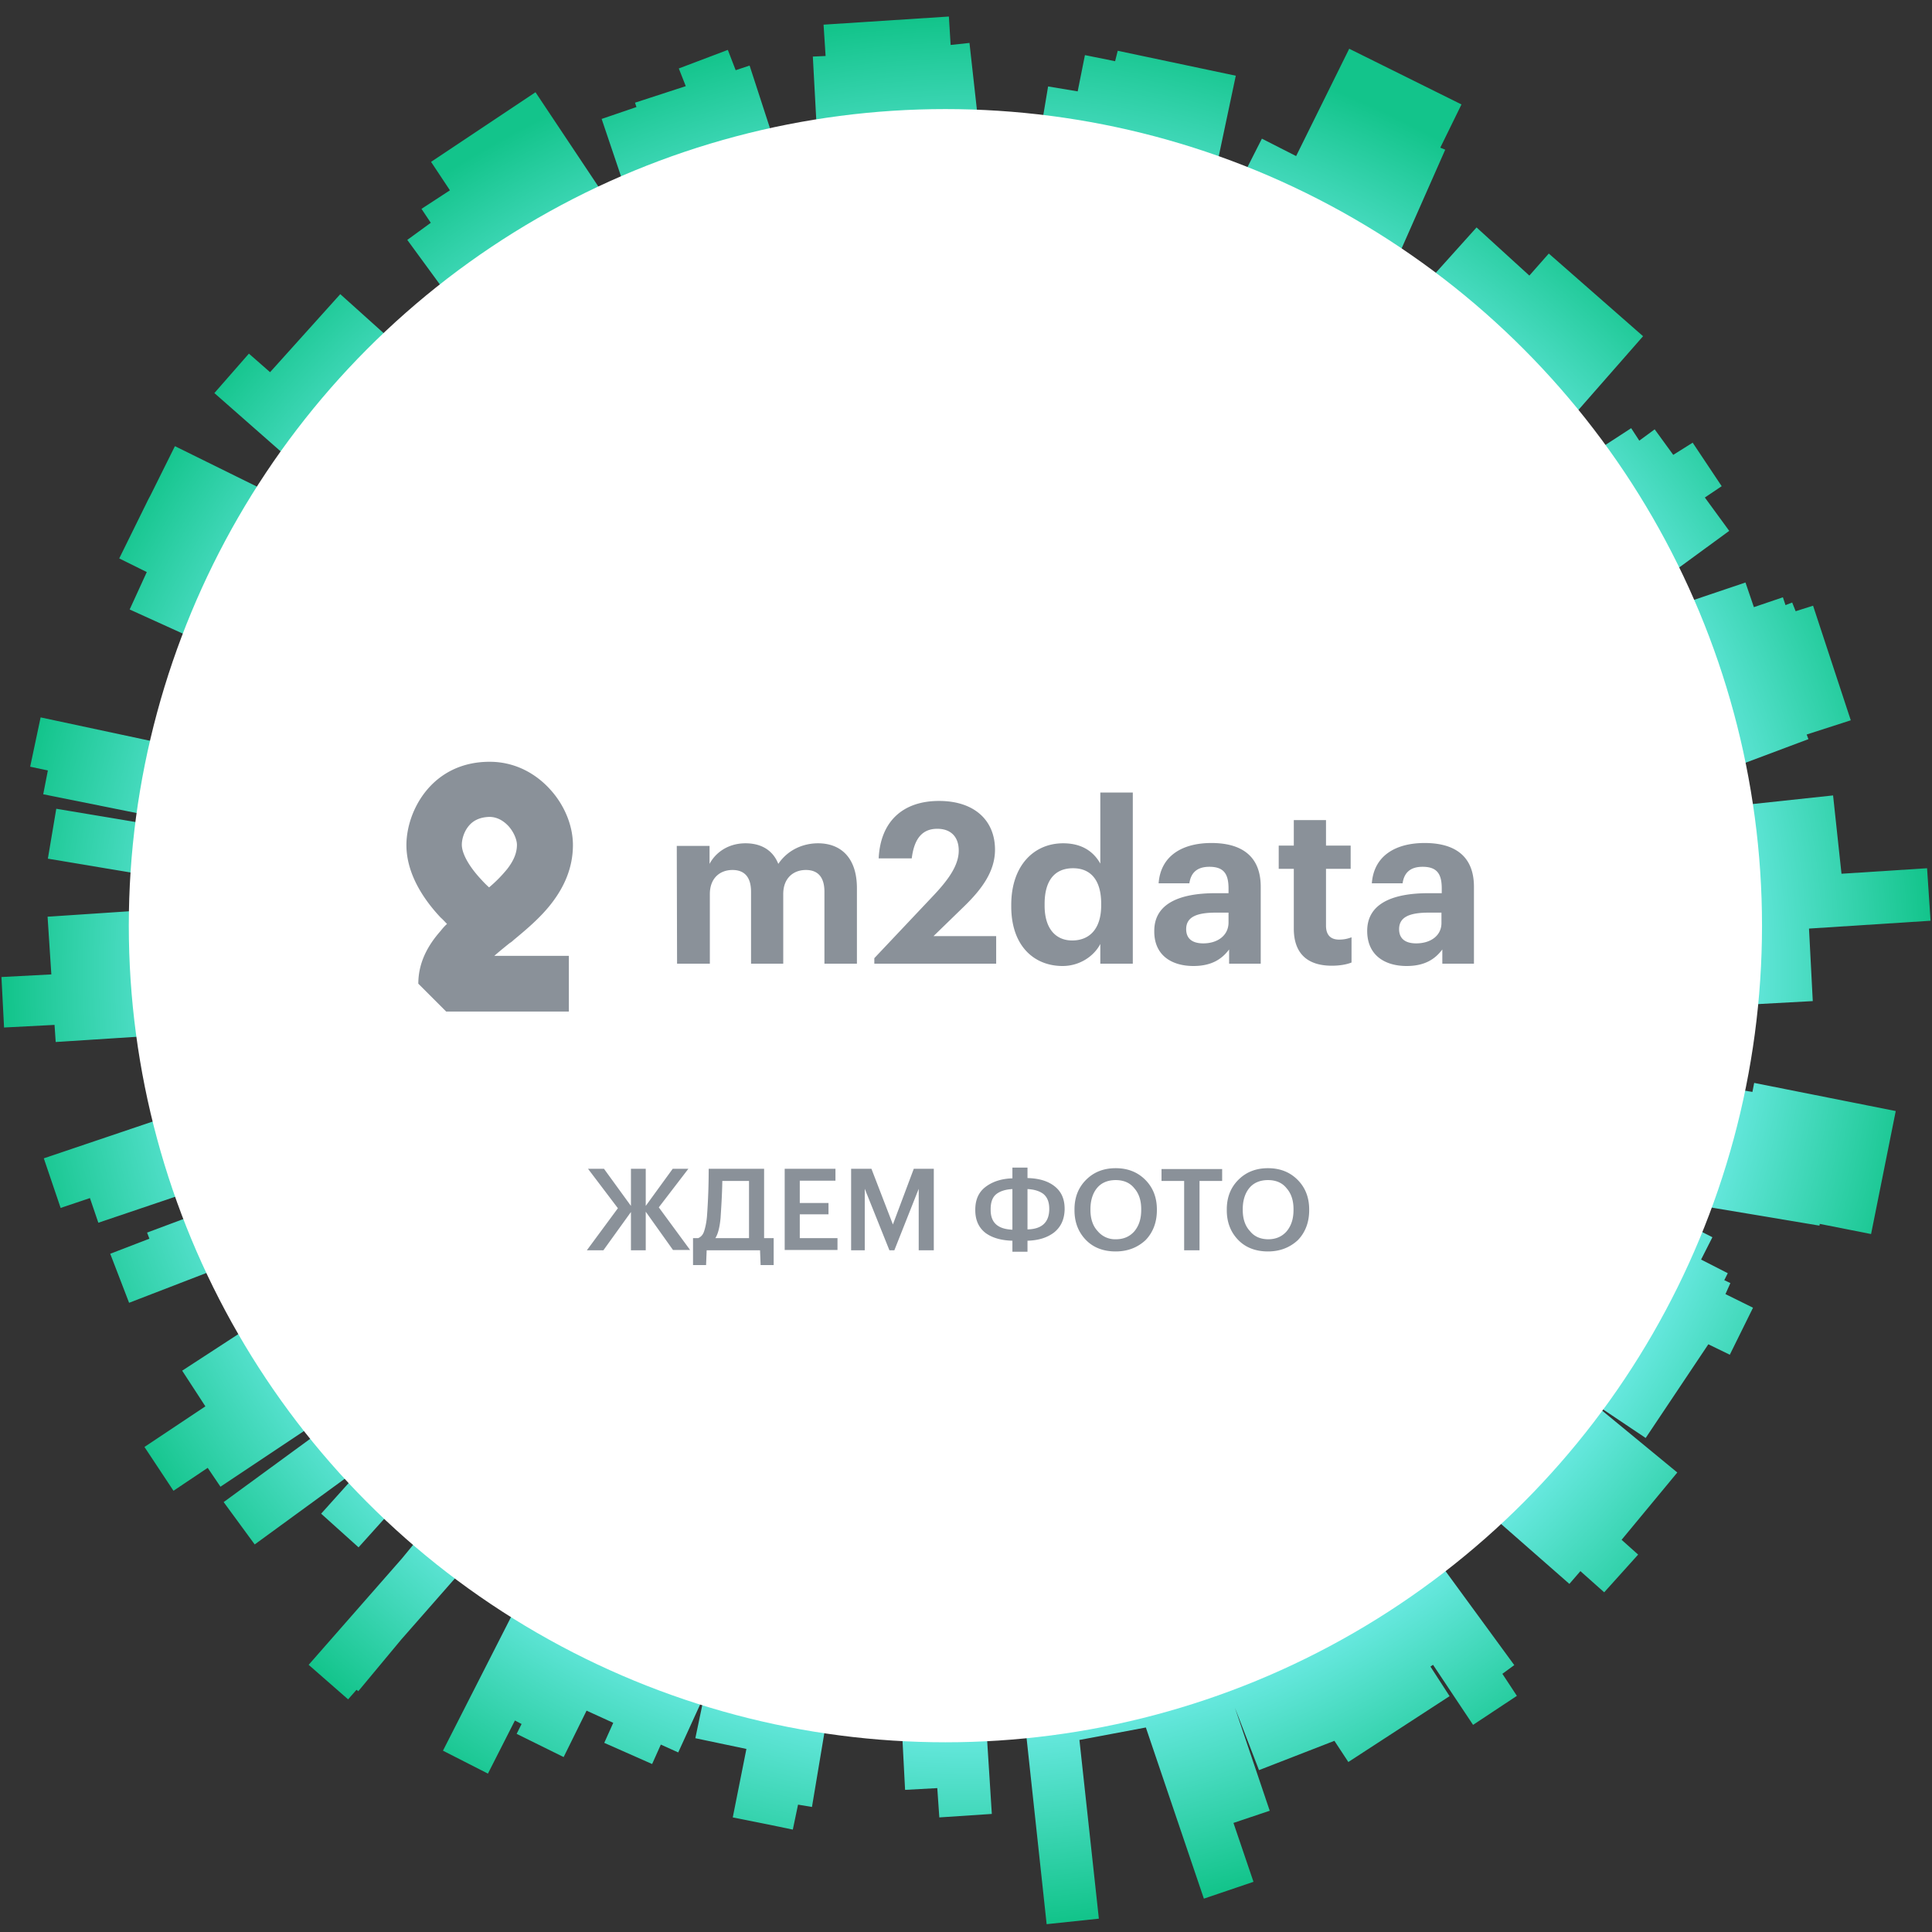 <svg version="1.1" id="Слой_1" xmlns="http://www.w3.org/2000/svg" x="0" y="0" viewBox="0 0 666 666" xml:space="preserve"><rect x="0" y="0" width="666" height="666" fill="#333333" stroke="none"/><style>.st1{fill:#fff}</style><radialGradient id="SVGID_1_" cx="302.63" cy="366.4" r="1.64" gradientTransform="matrix(-12.983 -200.879 -202.905 13.114 78606.73 56322.04)" gradientUnits="userSpaceOnUse"><stop offset="0" stop-color="#13c48b"/><stop offset=".26" stop-color="#2887df"/><stop offset=".54" stop-color="#4bb9eb"/><stop offset=".79" stop-color="#6beae3"/><stop offset="1" stop-color="#13c48b"/></radialGradient><path d="M361.7 587.2l-9 1 8.1 75.1 18-1.9-6.7-61.6 22.9-4.3 20 59 17.1-5.8-6.9-20.3 12.5-4.2-12-35.5 8.3 21.5 26-10.1 4.8 7.3 34.9-22.7-6.6-10.2.9-.6 13.8 20.7 15.1-10-5-7.6 4.1-3-29.4-40.2-.5.4-8.7-13-1.9 1.3-.6-.8-15 10 .6.8-19 12.7 3.4 5.1-34.7 13.4 5.2 13.4-6.8 2.3-8.6-26.2-7.8 2.6-1.7-9.3-40.9 7.6 6.1 33.1zM71.6 506l4.4 6.5 41.4-27.6-10-15.1-11.8 7.9-2.7-4 17.5-11.4-9.5-14.6-38.1 24.8 8 12.3-21 14 10 15.1 11.8-7.9zm2.3-370.5l11.9-13.6 7.3 6.4 24.2-26.9 35.6 32-12.4 13.8 12.7 10.4-11.1 13.4-13.2-10.9-3.8 4.2-5.8-5.2-8.1 9.2-37.3-32.8zm74.6-58.7l-8.1 5.9 29.4 40.2 5.9-4.3 9.3 14.3 14.6-9.5-18.4-28.3 12.6-8.4-.6-.8 19-12.7-27.6-41.4-36 24 6.5 9.8-9.8 6.4 3.2 4.8zm-104 372.3L38 432.2l13.5-5.2-.8-2.1L93.3 409l6.1 16.3-9.4 3.5.9 2.4-46.4 17.9zm-25.7-95.8l.4 5.9 49.6-3.2-.3-5.4 5.5-.3v-.8l12.2-1.3-1.9-18-17 1.8-1.2-19.3-49.7 3.3 1.3 19.9-17.2.9.9 17.4 17.4-.9zM219.4 36.9l-12 4.1 15.9 47.1 7.5-2.5 12.8 34.2 16.3-6.1-11.1-29.5 5.5-1.9-1.4-4.2 11.3-3.8-1-3 10-3.2-14.8-45.5-4.8 1.6-2.7-7-16.9 6.4 2.4 6.1-17.5 5.7.5 1.5zm114.8-22.1l-6.5.7-.6-9.8-43.2 2.8.7 10.8-4.4.2 2.6 47.8 13.6-.7.3 2.3 43-4.6-5.5-49.5zm130.9 2L503.8 36l-7.3 14.9 1.7.7-20.1 45.5-11.2-5-4.9 10.8-6.7-3-4.8 9.4-10.2-5.2-1.9 3.8-15.5-7.9 1.9-3.8-11.4-5.8L435 47.8l11.8 6 18.3-37zM645 425.4l8.5-42.4-48.8-9.7-.6 3.1-5.7-.9.9-4.3-46.8-9.9-3.6 17 13.4 2.8-1.6 7.4 22.8 4.8-3.5 21.3 47.2 7.9.1-.6 17.7 3.5zm-110.2 29.3l-.8-.4 3.9-7.7-9.2-4.7 18.9-37.1 42.7 21.7-3.9 7.7 9.2 4.7-1.2 2.4 2.1 1-1.7 3.8 9.5 4.7-8 16.2-7.4-3.6-21.6 32.3-19.1-12.8 30 24.7-19.2 23.2 5.7 5.1-11.7 13-8.2-7.3-3.8 4.4-37.4-32.8 4.2-4.8-8.9-8 11.6-12.9 12.7 11.5 17.2-20.9-14.7-9.8 9.1-13.6zm-.9-367.3l32.5 28.5-32.8 37.4-14.4-12.6-11.2 13.6-32.1-26.5 7-8.5-5.9-5.3 32-35.6L527.2 95l6.7-7.6zm42.9 69.4l-6.4-8.8-5.3 3.9-2.8-4.3-40.1 26.1 4.6 7.1-1 .7 10 15.1.9-.6 8.2 12.6 5.6-3.6 5.4 7.4 40.2-29.4-8.4-11.5 5.8-3.9-10-15-6.7 4.2zM51.9 170.7l8.4-16.9 44.6 22-5.4 10.9 5.4 2.7-7.8 15.3 32.1 14.2-7.3 16.5-30-13.3-3.6 7.8-43.6-19.8 5.9-12.9-9.5-4.7L51.2 172l.7-1.3zm41.4 32.4l-1.6-.8v.1l1.6.7zm291.1-182L374 19l-2.5 12.5-10.2-1.7-7.9 47.2 17.2 2.9 1.7-10.4 34.3 6.9 1.1-5.3 8.4 1.8 9.9-46.8-40.7-8.6-.9 3.6zm220.2 188.2l-2.9-8.5-47.1 15.9 13.9 41 4.3-1.5 5.8 15.4 44.8-16.8-.6-1.6 15.2-4.9-13-39.5-6 1.9-1.2-3-2.3.9-.9-2.7-10 3.4zm19 110.8l41.9-2.7-1.2-18.1-29.5 1.9-2.9-27-49.5 5.3 2.8 26-10.3.6 2.2 41.6 47.8-2.6-1.3-25zm-412 209.6l16.2 8-4.4 8.9 25 11.4 1.2-5.8 21.5 4.6.2-.9 17 3.6-.2.9 2.2.5-3.1 14.7.6.1-7.9 47.2-4.8-.8-1.8 8.6-8.2-1.7-12.5-2.5 4.7-23.6-17.6-3.7 3.1-14.8-9 19.7-6-2.7-3 6.7-16.5-7.3 3.1-6.9-9.2-4.2-7.9 16-16.2-8 1.7-3.4-2.3-1.2-9.3 18.3-15.5-7.9 33-64.8 15.5 7.9-1.9 3.8 1.8.9 10.5-21.6zM89 288.7l3.5-17.7-33.2-6.6 1.5-7.1-46.8-10-3.6 17 6.1 1.3-1.6 8.2L89 288.7zm79.8 239.4l1.2 1-31.7 36.1-14.8 17.8-.6-.5-2.9 3.3-13.6-11.9 32.1-36.6 17.7-21.5 13.4 11.1-.8 1.2zm-20-40.3l-10.7-14.6-61 44.6 10.7 14.6 38.8-28.3-15.9 17.7 12.9 11.6 30.4-33.8-9.6-8.6 4.4-3.2zm-86.3-95.7l-2.7-7.9-44.7 15.1 5.8 17.1L31 413l2.9 8.5 44.7-15.1-.4-1.1 28.8-9.4-5.4-16.5-39.1 12.7zm265 186.8l11.4-.7 3 47.1-18.1 1.2-.7-10.1-11.1.6-2.5-47.8 17.4-.9.6 10.6zM88.2 308l2.9-17.2-71.7-12-2.9 17.2 71.7 12z" fill="url(#SVGID_1_)"/><circle class="st1" cx="325.9" cy="319.1" r="281.5"/><circle class="st1" cx="325.3" cy="319.7" r="265.1"/><path d="M217.5 417.8L208 431h-5.7l10.7-14.5-10.3-13.6h5.5l9.3 12.8v-12.8h5.1v12.8l9.3-12.8h5.4l-10.2 13.3 10.8 14.7H232l-9.4-13.2V431h-5.1v-13.2zm30.9 2c-.3 3.3-.9 5.6-1.8 7h11.6v-19.7H249c-.1 5.3-.4 9.5-.6 12.7zm-5 16.3h-4.5v-9.3h1.8c.9-.4 1.6-1.1 2-2.3.4-1.2.8-2.9 1-5.1.4-5.4.6-10.9.6-16.5h19.1v23.9h3.3v9.3h-4.5l-.2-5.1h-18.4l-.2 5.1zm27.1-33.2H288v4.1h-12.3v7.7h9.9v3.9h-9.9v8.2h13v4.1h-18.2v-28zm22.9 0h7l7.4 19.2 7.2-19.2h6.9V431h-5.2v-21.2l-8.4 21.2h-1.7l-8.5-21.2V431h-4.7v-28.1zm60.8 3.2c3.9.1 7 1 9.3 2.8 2.3 1.8 3.5 4.3 3.5 7.8v.3c-.1 3.4-1.3 6-3.7 7.9-2.4 1.8-5.4 2.7-9.1 2.8v3.8H349v-3.8c-3.9-.1-7-1-9.3-2.7-2.3-1.8-3.5-4.4-3.5-7.8v-.2c0-3.5 1.2-6.1 3.6-7.9 2.4-1.8 5.5-2.8 9.2-2.9v-3.7h5.2v3.6zm-5.2 3.8c-2.3.1-4.2.7-5.5 1.7-1.3 1-2 2.7-2 5.2v.3c0 4.4 2.5 6.6 7.5 6.8v-14zm5.2 13.9c4.9-.1 7.4-2.4 7.5-6.8v-.3c0-2.4-.7-4-2-5.1-1.3-1-3.2-1.6-5.5-1.7v13.9zm30.5 3.4c2.6 0 4.7-.9 6.3-2.7 1.6-1.9 2.4-4.3 2.4-7.4v-.3c0-3-.8-5.4-2.4-7.2-1.5-1.9-3.7-2.8-6.4-2.8s-4.9.9-6.4 2.7c-1.5 1.8-2.3 4.3-2.3 7.3v.3c0 3 .8 5.5 2.5 7.3a7.8 7.8 0 006.3 2.8zm-.1 4.2c-4.2 0-7.7-1.3-10.3-4-2.6-2.7-3.9-6.1-3.9-10.2v-.3c0-4.1 1.3-7.5 4-10.2 2.7-2.7 6.1-4 10.2-4s7.5 1.3 10.2 4c2.6 2.6 4 6 4 10.2v.3c0 4.1-1.3 7.6-3.9 10.3-2.7 2.5-6.1 3.9-10.3 3.9zm23.6-24.3h-7.8V403h20.9v4.1h-7.8V431h-5.3v-23.9zm29 20.1c2.6 0 4.7-.9 6.3-2.7 1.6-1.9 2.4-4.3 2.4-7.4v-.3c0-3-.8-5.4-2.4-7.2-1.5-1.9-3.7-2.8-6.4-2.8s-4.9.9-6.4 2.7c-1.5 1.8-2.3 4.3-2.3 7.3v.3c0 3 .8 5.5 2.5 7.3 1.5 1.9 3.7 2.8 6.3 2.8zm-.1 4.2c-4.2 0-7.7-1.3-10.3-4-2.6-2.7-3.9-6.1-3.9-10.2v-.3c0-4.1 1.3-7.5 4-10.2 2.7-2.7 6.1-4 10.2-4s7.5 1.3 10.2 4c2.6 2.6 4 6 4 10.2v.3c0 4.1-1.3 7.6-3.9 10.3-2.7 2.5-6.1 3.9-10.3 3.9zM161.6 284.7c-1.6 1.9-2.4 4.5-2.4 6.5 0 2.9 2.3 7.3 6.7 12 .9 1 1.8 1.9 2.7 2.7a47 47 0 006.3-6.4c2.3-3 3.3-5.6 3.3-8.3 0-1.4-.8-4-2.8-6.3-1.9-2.1-4.2-3.3-6.7-3.3-3.5.1-5.7 1.4-7.1 3.1zm-7.5 33.8c-.7-.7-1.4-1.5-2.2-2.2-4.9-5.2-11.8-14.3-11.8-25 0-11.8 8.8-28.7 28.7-28.7 9 0 16.2 4.3 21 9.7 4.7 5.2 7.7 12.2 7.7 19 0 8.2-3.3 14.8-7.3 20-3.9 5.1-9 9.3-13.2 12.8-.4.4-.8.7-1.3 1-2 1.6-3.7 3-5.3 4.4h25.7v19.2h-42.3l-9.6-9.6c0-7.8 3.8-13.8 7.7-18.2.7-.9 1.4-1.7 2.2-2.4zm19.6-8.3c.1 0 0 0 0 0zm59.7 22h11.3v-24c0-5.5 3.5-8.3 7.8-8.3 4 0 6.4 2.3 6.4 7.5v24.8H270v-24c0-5.5 3.5-8.3 7.8-8.3 4 0 6.4 2.3 6.4 7.5v24.8h11.2v-26c0-10.8-5.8-15.5-13.4-15.5-5.1 0-10.4 2.2-13.7 7.1-1.9-4.8-6-7.1-11.3-7.1-6.1 0-10.4 3.3-12.4 7.1v-6.2h-11.3l.1 40.6zm132.9.8c6 0 10.9-3.5 13-7.6v6.8h11.2v-59h-11.2v24.5c-2.3-4.1-6.3-7-12.8-7-10.2 0-17.9 7.8-17.9 21.2v.6c0 13.5 7.8 20.5 17.7 20.5zm3.3-8.8c-5.6 0-9.5-4-9.5-12v-.6c0-8.1 3.5-12.3 9.8-12.3 6.1 0 9.7 4.1 9.7 12.2v.6c0 8.2-4.1 12.1-10 12.1zm41.8 8.8c6.4 0 9.9-2.5 12.3-5.7v4.9h10.9v-26.5c0-11-7.1-15.1-17-15.1s-17.5 4.3-18.2 13.9H410c.5-3.5 2.5-5.7 6.9-5.7 5.1 0 6.6 2.6 6.6 7.5v1.6H419c-12.4 0-21.1 3.6-21.1 13-.1 8.5 6.1 12.1 13.5 12.1zm3.4-7.8c-4.1 0-5.9-1.9-5.9-4.9 0-4.3 3.8-5.7 10.3-5.7h4.3v3.4c0 4.5-3.8 7.2-8.7 7.2zm44.3 7.7c3 0 5.3-.5 6.8-1.1v-8.7c-1.3.5-2.6.8-4.3.8-2.9 0-4.5-1.6-4.5-4.8v-19.6h8.5v-8h-8.5v-8.8H446v8.8h-5.2v8h5.2v20.6c0 8.5 4.6 12.8 13.1 12.8zm25.8.1c6.4 0 9.9-2.5 12.3-5.7v4.9h10.9v-26.5c0-11-7.1-15.1-17-15.1s-17.5 4.3-18.2 13.9h10.6c.5-3.5 2.5-5.7 6.9-5.7 5.1 0 6.6 2.6 6.6 7.5v1.6h-4.6c-12.4 0-21.1 3.6-21.1 13 0 8.5 6.2 12.1 13.6 12.1zm3.3-7.8c-4.1 0-5.9-1.9-5.9-4.9 0-4.3 3.8-5.7 10.3-5.7h4.3v3.4c.1 4.5-3.7 7.2-8.7 7.2zm-186.7 7h41.9v-9.5h-21.6l10.5-10.2c6.4-6.2 10.7-12.3 10.7-19.6 0-10-7-16.8-19.3-16.8-12.4 0-20.2 7-20.8 19.8h11.4c.9-7.3 4-10.2 8.8-10.2 4.8 0 7.4 2.9 7.4 7.5 0 5-3.4 9.9-8.8 15.6l-20.3 21.5v1.9h.1z" fill="#8a9199"/></svg>